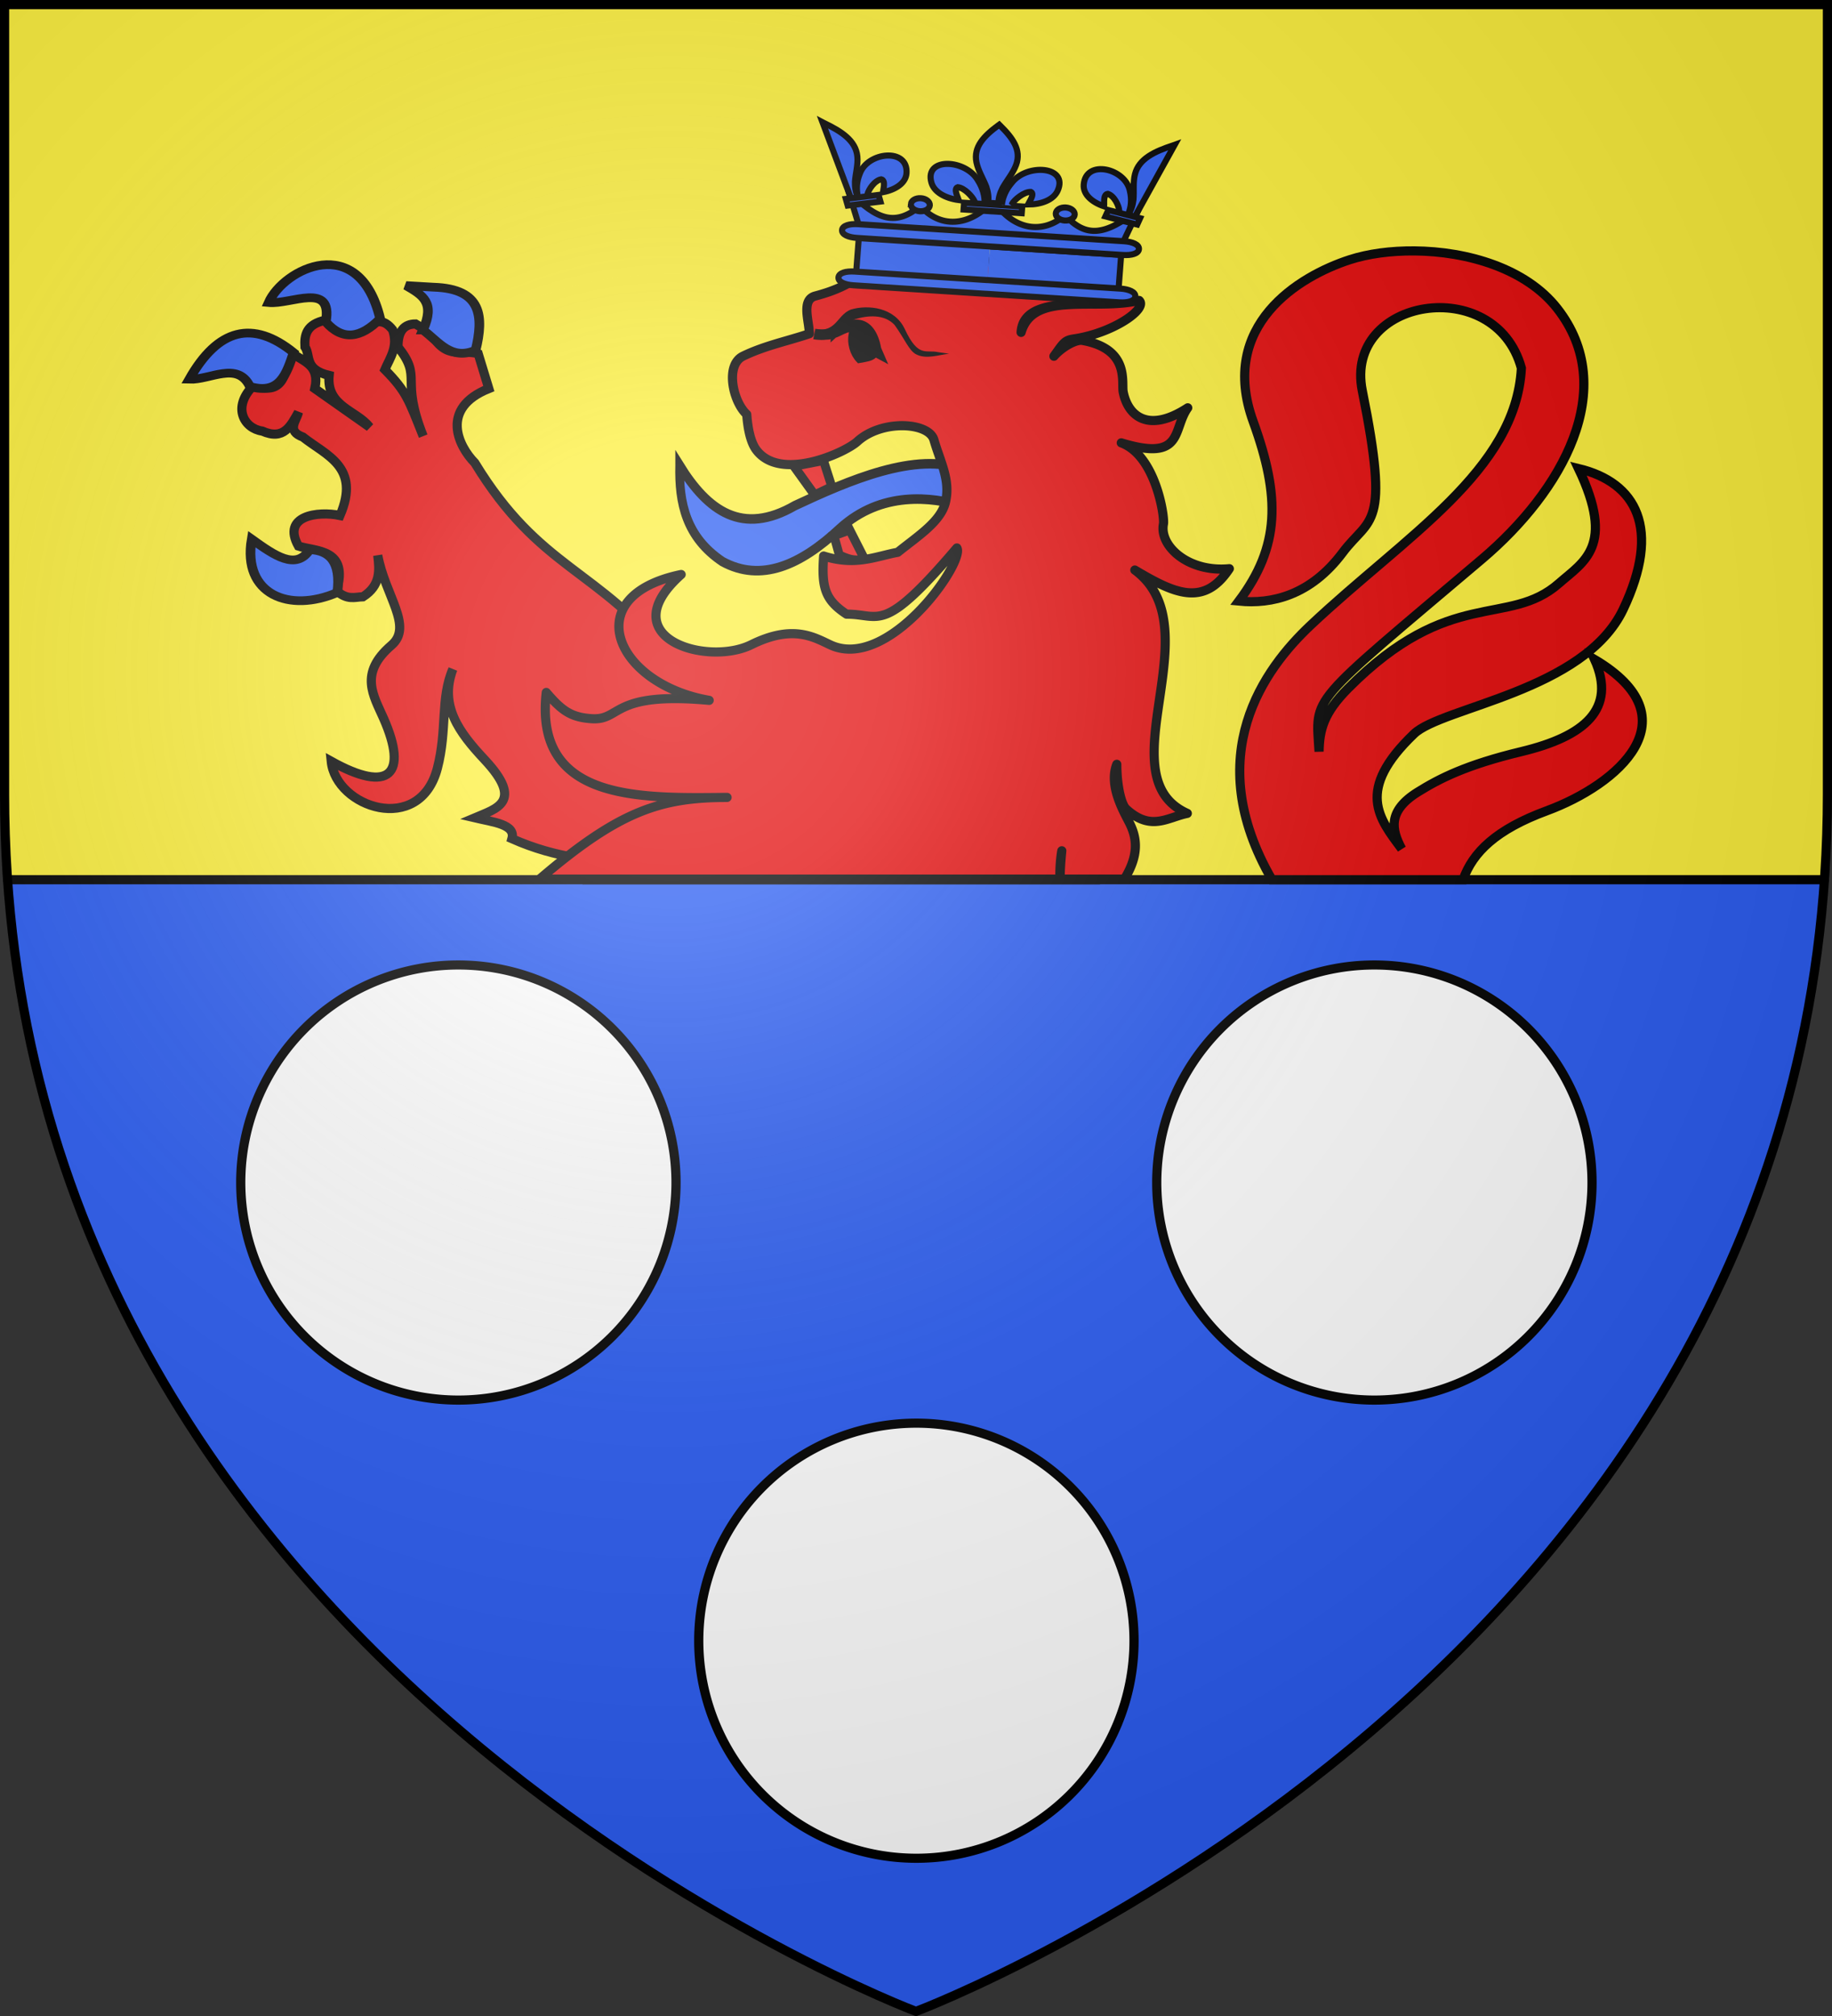 <svg xmlns="http://www.w3.org/2000/svg" xmlns:xlink="http://www.w3.org/1999/xlink" width="600" height="660" version="1.0"><rect width="100%" height="100%" fill="#333333" stroke="none"/><defs><g id="c"><path id="b" d="M0 0v1h.5z" transform="rotate(18 3.157 -.5)"/><use xlink:href="#b" width="810" height="540" transform="scale(-1 1)"/></g><g id="d"><use xlink:href="#c" width="810" height="540" transform="rotate(72)"/><use xlink:href="#c" width="810" height="540" transform="rotate(144)"/></g><g id="g"><path id="f" d="M0 0v1h.5z" transform="rotate(18 3.157 -.5)"/><use xlink:href="#f" width="810" height="540" transform="scale(-1 1)"/></g><g id="h"><use xlink:href="#g" width="810" height="540" transform="rotate(72)"/><use xlink:href="#g" width="810" height="540" transform="rotate(144)"/></g><g id="j"><path id="i" d="M0 0v1h.5z" transform="rotate(18 3.157 -.5)"/><use xlink:href="#i" width="810" height="540" transform="scale(-1 1)"/></g><g id="k"><use xlink:href="#j" width="810" height="540" transform="rotate(72)"/><use xlink:href="#j" width="810" height="540" transform="rotate(144)"/></g><g id="p"><path id="o" d="M0 0v1h.5z" transform="rotate(18 3.157 -.5)"/><use xlink:href="#o" width="810" height="540" transform="scale(-1 1)"/></g><g id="q"><use xlink:href="#p" width="810" height="540" transform="rotate(72)"/><use xlink:href="#p" width="810" height="540" transform="rotate(144)"/></g><g id="s"><path id="r" d="M0 0v1h.5z" transform="rotate(18 3.157 -.5)"/><use xlink:href="#r" width="810" height="540" transform="scale(-1 1)"/></g><g id="t"><use xlink:href="#s" width="810" height="540" transform="rotate(72)"/><use xlink:href="#s" width="810" height="540" transform="rotate(144)"/></g><g id="w"><path id="v" d="M0 0v1h.5z" transform="rotate(18 3.157 -.5)"/><use xlink:href="#v" width="810" height="540" transform="scale(-1 1)"/></g><g id="x"><use xlink:href="#w" width="810" height="540" transform="rotate(72)"/><use xlink:href="#w" width="810" height="540" transform="rotate(144)"/></g><g id="z"><path id="y" d="M0 0v1h.5z" transform="rotate(18 3.157 -.5)"/><use xlink:href="#y" width="810" height="540" transform="scale(-1 1)"/></g><g id="A"><use xlink:href="#z" width="810" height="540" transform="rotate(72)"/><use xlink:href="#z" width="810" height="540" transform="rotate(144)"/></g><g id="C"><path id="B" d="M0 0v1h.5z" transform="rotate(18 3.157 -.5)"/><use xlink:href="#B" width="810" height="540" transform="scale(-1 1)"/></g><g id="D"><use xlink:href="#C" width="810" height="540" transform="rotate(72)"/><use xlink:href="#C" width="810" height="540" transform="rotate(144)"/></g><g id="G"><path id="F" d="M0 0v1h.5z" transform="rotate(18 3.157 -.5)"/><use xlink:href="#F" width="810" height="540" transform="scale(-1 1)"/></g><g id="I"><path id="H" d="M0 0v1h.5z" transform="rotate(18 3.157 -.5)"/><use xlink:href="#H" width="810" height="540" transform="scale(-1 1)"/></g><g id="J"><use xlink:href="#I" width="810" height="540" transform="rotate(72)"/><use xlink:href="#I" width="810" height="540" transform="rotate(144)"/></g><g id="L"><path id="K" d="M0 0v1h.5z" transform="rotate(18 3.157 -.5)"/><use xlink:href="#K" width="810" height="540" transform="scale(-1 1)"/></g><g id="M"><use xlink:href="#L" width="810" height="540" transform="rotate(72)"/><use xlink:href="#L" width="810" height="540" transform="rotate(144)"/></g><g id="O"><use xlink:href="#C" width="810" height="540" transform="rotate(72)"/><use xlink:href="#C" width="810" height="540" transform="rotate(144)"/></g><g id="Q"><path id="P" d="M0 0v1h.5z" transform="rotate(18 3.157 -.5)"/><use xlink:href="#P" width="810" height="540" transform="scale(-1 1)"/></g><g id="R"><use xlink:href="#Q" width="810" height="540" transform="rotate(72)"/><use xlink:href="#Q" width="810" height="540" transform="rotate(144)"/></g><g id="S"><path d="m0-1-.309.951.476.155z"/><use xlink:href="#H" width="810" height="540" transform="scale(-1 1)"/></g><g id="T"><use xlink:href="#S" width="810" height="540" transform="rotate(72)"/><use xlink:href="#S" width="810" height="540" transform="rotate(144)"/></g><g id="W"><path id="V" d="M0 0v1h.5z" transform="rotate(18 3.157 -.5)"/><use xlink:href="#V" width="810" height="540" transform="scale(-1 1)"/></g><g id="X"><use xlink:href="#W" width="810" height="540" transform="rotate(72)"/><use xlink:href="#W" width="810" height="540" transform="rotate(144)"/></g><g id="Z"><path id="Y" d="M0 0v1h.5z" transform="rotate(18 3.157 -.5)"/><use xlink:href="#Y" width="810" height="540" transform="scale(-1 1)"/></g><g id="ab"><use xlink:href="#s" width="810" height="540" transform="rotate(72)"/><use xlink:href="#s" width="810" height="540" transform="rotate(144)"/></g><g id="ac"><path d="m0-1-.309.951.476.155z"/><use xlink:href="#B" width="810" height="540" transform="scale(-1 1)"/></g><g id="ae"><path d="m0-1-.309.951.476.155z"/><use xlink:href="#K" width="810" height="540" transform="scale(-1 1)"/></g><g id="af"><use xlink:href="#ae" width="810" height="540" transform="rotate(72)"/><use xlink:href="#ae" width="810" height="540" transform="rotate(144)"/></g><g id="ah"><path d="m0-1-.309.951.476.155z"/><use xlink:href="#i" width="810" height="540" transform="scale(-1 1)"/></g><g id="ai"><use xlink:href="#ah" width="810" height="540" transform="rotate(72)"/><use xlink:href="#ah" width="810" height="540" transform="rotate(144)"/></g><g id="ak"><use xlink:href="#L" width="810" height="540" transform="rotate(72)"/><use xlink:href="#L" width="810" height="540" transform="rotate(144)"/></g><g id="ao"><path id="an" d="M0 0v1h.5z" transform="rotate(18 3.157 -.5)"/><use xlink:href="#an" width="810" height="540" transform="scale(-1 1)"/></g><g id="ap"><use xlink:href="#ao" width="810" height="540" transform="rotate(72)"/><use xlink:href="#ao" width="810" height="540" transform="rotate(144)"/></g><g id="as"><path id="ar" d="M0 0v1h.5z" transform="rotate(18 3.157 -.5)"/><use xlink:href="#ar" width="810" height="540" transform="scale(-1 1)"/></g><g id="at"><use xlink:href="#as" width="810" height="540" transform="rotate(72)"/><use xlink:href="#as" width="810" height="540" transform="rotate(144)"/></g><g id="av"><path id="au" d="M0 0v1h.5z" transform="rotate(18 3.157 -.5)"/><use xlink:href="#au" width="810" height="540" transform="scale(-1 1)"/></g><g id="aw"><use xlink:href="#av" width="810" height="540" transform="rotate(72)"/><use xlink:href="#av" width="810" height="540" transform="rotate(144)"/></g><g id="ay"><path id="ax" d="M0 0v1h.5z" transform="rotate(18 3.157 -.5)"/><use xlink:href="#ax" width="810" height="540" transform="scale(-1 1)"/></g><g id="az"><use xlink:href="#ay" width="810" height="540" transform="rotate(72)"/><use xlink:href="#ay" width="810" height="540" transform="rotate(144)"/></g><g id="aB"><path id="aA" d="M0 0v1h.5z" transform="rotate(18 3.157 -.5)"/><use xlink:href="#aA" width="810" height="540" transform="scale(-1 1)"/></g><g id="aC"><use xlink:href="#aB" width="810" height="540" transform="rotate(72)"/><use xlink:href="#aB" width="810" height="540" transform="rotate(144)"/></g><g id="aF"><path id="aE" d="M0 0v1h.5z" transform="rotate(18 3.157 -.5)"/><use xlink:href="#aE" width="810" height="540" transform="scale(-1 1)"/></g><g id="aG"><use xlink:href="#aF" width="810" height="540" transform="rotate(72)"/><use xlink:href="#aF" width="810" height="540" transform="rotate(144)"/></g><g id="aI"><path id="aH" d="M0 0v1h.5z" transform="rotate(18 3.157 -.5)"/><use xlink:href="#aH" width="810" height="540" transform="scale(-1 1)"/></g><g id="aJ"><use xlink:href="#aI" width="810" height="540" transform="rotate(72)"/><use xlink:href="#aI" width="810" height="540" transform="rotate(144)"/></g><g id="aM"><path id="aL" d="M0 0v1h.5z" transform="rotate(18 3.157 -.5)"/><use xlink:href="#aL" width="810" height="540" transform="scale(-1 1)"/></g><g id="aN"><use xlink:href="#aM" width="810" height="540" transform="rotate(72)"/><use xlink:href="#aM" width="810" height="540" transform="rotate(144)"/></g><g id="aQ"><path d="m0-1-.309.951.476.155z"/><use xlink:href="#r" width="810" height="540" transform="scale(-1 1)"/></g><g id="aR"><use xlink:href="#aQ" width="810" height="540" transform="rotate(72)"/><use xlink:href="#aQ" width="810" height="540" transform="rotate(144)"/></g><g id="aT"><path id="aS" d="M0 0v1h.5z" transform="rotate(18 3.157 -.5)"/><use xlink:href="#aS" width="810" height="540" transform="scale(-1 1)"/></g><g id="aU"><use xlink:href="#aT" width="810" height="540" transform="rotate(72)"/><use xlink:href="#aT" width="810" height="540" transform="rotate(144)"/></g><g id="aW"><use xlink:href="#C" width="810" height="540" transform="rotate(72)"/><use xlink:href="#C" width="810" height="540" transform="rotate(144)"/></g><g id="aY"><path id="aX" d="M0 0v1h.5z" transform="rotate(18 3.157 -.5)"/><use xlink:href="#aX" width="810" height="540" transform="scale(-1 1)"/></g><g id="aZ"><use xlink:href="#aY" width="810" height="540" transform="rotate(72)"/><use xlink:href="#aY" width="810" height="540" transform="rotate(144)"/></g><g id="bb"><path id="ba" d="M0 0v1h.5z" transform="rotate(18 3.157 -.5)"/><use xlink:href="#ba" width="810" height="540" transform="scale(-1 1)"/></g><g id="bc"><use xlink:href="#bb" width="810" height="540" transform="rotate(72)"/><use xlink:href="#bb" width="810" height="540" transform="rotate(144)"/></g><g id="be"><path id="bd" d="M0 0v1h.5z" transform="rotate(18 3.157 -.5)"/><use xlink:href="#bd" width="810" height="540" transform="scale(-1 1)"/></g><g id="bg"><path id="bf" d="M0 0v1h.5z" transform="rotate(18 3.157 -.5)"/><use xlink:href="#bf" width="810" height="540" transform="scale(-1 1)"/></g><g id="bh"><use xlink:href="#bg" width="810" height="540" transform="rotate(72)"/><use xlink:href="#bg" width="810" height="540" transform="rotate(144)"/></g><g id="bi"><path d="m0-1-.309.951.476.155z"/><use xlink:href="#N" width="810" height="540" transform="scale(-1 1)"/></g><g id="bl"><path id="bk" d="M0 0v1h.5z" transform="rotate(18 3.157 -.5)"/><use xlink:href="#bk" width="810" height="540" transform="scale(-1 1)"/></g><g id="bn"><path d="m0-1-.309.951.476.155z"/><use xlink:href="#Y" width="810" height="540" transform="scale(-1 1)"/></g><g id="bo"><use xlink:href="#bn" width="810" height="540" transform="rotate(72)"/><use xlink:href="#bn" width="810" height="540" transform="rotate(144)"/></g><g id="bp"><path d="m0-1-.309.951.476.155z"/><use xlink:href="#i" width="810" height="540" transform="scale(-1 1)"/></g><g id="bq"><use xlink:href="#bp" width="810" height="540" transform="rotate(72)"/><use xlink:href="#bp" width="810" height="540" transform="rotate(144)"/></g><g id="bs"><path id="br" d="M0 0v1h.5z" transform="rotate(18 3.157 -.5)"/><use xlink:href="#br" width="810" height="540" transform="scale(-1 1)"/></g><g id="bt"><use xlink:href="#bs" width="810" height="540" transform="rotate(72)"/><use xlink:href="#bs" width="810" height="540" transform="rotate(144)"/></g><g id="bx"><path d="m0-1-.309.951.476.155z"/><use xlink:href="#H" width="810" height="540" transform="scale(-1 1)"/></g><g id="bz"><path id="by" d="M0 0v1h.5z" transform="rotate(18 3.157 -.5)"/><use xlink:href="#by" width="810" height="540" transform="scale(-1 1)"/></g><g id="bA"><use xlink:href="#bz" width="810" height="540" transform="rotate(72)"/><use xlink:href="#bz" width="810" height="540" transform="rotate(144)"/></g><g id="bC"><path id="bB" d="M0 0v1h.5z" transform="rotate(18 3.157 -.5)"/><use xlink:href="#bB" width="810" height="540" transform="scale(-1 1)"/></g><g id="bD"><use xlink:href="#bC" width="810" height="540" transform="rotate(72)"/><use xlink:href="#bC" width="810" height="540" transform="rotate(144)"/></g><g id="bF"><use xlink:href="#I" width="810" height="540" transform="rotate(72)"/><use xlink:href="#I" width="810" height="540" transform="rotate(144)"/></g><g id="bG"><path d="m0-1-.309.951.476.155z"/><use xlink:href="#f" width="810" height="540" transform="scale(-1 1)"/></g><g id="bI"><use xlink:href="#s" width="810" height="540" transform="rotate(72)"/><use xlink:href="#s" width="810" height="540" transform="rotate(144)"/></g><g id="bK"><path id="bJ" d="M0 0v1h.5z" transform="rotate(18 3.157 -.5)"/><use xlink:href="#bJ" width="810" height="540" transform="scale(-1 1)"/></g><g id="bL"><use xlink:href="#bK" width="810" height="540" transform="rotate(72)"/><use xlink:href="#bK" width="810" height="540" transform="rotate(144)"/></g><g id="bN"><path id="bM" d="M0 0v1h.5z" transform="rotate(18 3.157 -.5)"/><use xlink:href="#bM" width="810" height="540" transform="scale(-1 1)"/></g><g id="bQ"><use xlink:href="#W" width="810" height="540" transform="rotate(72)"/><use xlink:href="#W" width="810" height="540" transform="rotate(144)"/></g><g id="bS"><path id="bR" d="M0 0v1h.5z" transform="rotate(18 3.157 -.5)"/><use xlink:href="#bR" width="810" height="540" transform="scale(-1 1)"/></g><g id="bT"><use xlink:href="#bS" width="810" height="540" transform="rotate(72)"/><use xlink:href="#bS" width="810" height="540" transform="rotate(144)"/></g><g id="bW"><path id="bV" d="M0 0v1h.5z" transform="rotate(18 3.157 -.5)"/><use xlink:href="#bV" width="810" height="540" transform="scale(-1 1)"/></g><g id="bX"><use xlink:href="#bW" width="810" height="540" transform="rotate(72)"/><use xlink:href="#bW" width="810" height="540" transform="rotate(144)"/></g><g id="bZ"><path id="bY" d="M0 0v1h.5z" transform="rotate(18 3.157 -.5)"/><use xlink:href="#bY" width="810" height="540" transform="scale(-1 1)"/></g><g id="ca"><use xlink:href="#bZ" width="810" height="540" transform="rotate(72)"/><use xlink:href="#bZ" width="810" height="540" transform="rotate(144)"/></g><g id="cd"><path id="cc" d="M0 0v1h.5z" transform="rotate(18 3.157 -.5)"/><use xlink:href="#cc" width="810" height="540" transform="scale(-1 1)"/></g><g id="ce"><use xlink:href="#cd" width="810" height="540" transform="rotate(72)"/><use xlink:href="#cd" width="810" height="540" transform="rotate(144)"/></g><g id="cf"><use xlink:href="#j" width="810" height="540" transform="rotate(72)"/><use xlink:href="#j" width="810" height="540" transform="rotate(144)"/></g><g id="cg"><path d="m0-1-.309.951.476.155z"/><use xlink:href="#P" width="810" height="540" transform="scale(-1 1)"/></g><g id="ch"><use xlink:href="#cg" width="810" height="540" transform="rotate(72)"/><use xlink:href="#cg" width="810" height="540" transform="rotate(144)"/></g><g id="ci"><path d="m0-1-.309.951.476.155z"/><use xlink:href="#N" width="810" height="540" transform="scale(-1 1)"/></g><g id="cl"><use xlink:href="#bl" width="810" height="540" transform="rotate(72)"/><use xlink:href="#bl" width="810" height="540" transform="rotate(144)"/></g><g id="co"><path id="cn" d="M0 0v1h.5z" transform="rotate(18 3.157 -.5)"/><use xlink:href="#cn" width="810" height="540" transform="scale(-1 1)"/></g><g id="cp"><use xlink:href="#co" width="810" height="540" transform="rotate(72)"/><use xlink:href="#co" width="810" height="540" transform="rotate(144)"/></g><g id="cq"><use xlink:href="#Z" width="810" height="540" transform="rotate(72)"/><use xlink:href="#Z" width="810" height="540" transform="rotate(144)"/></g><g id="cw"><path id="cv" d="M0 0v1h.5z" transform="rotate(18 3.157 -.5)"/><use xlink:href="#cv" width="810" height="540" transform="scale(-1 1)"/></g><g id="cx"><use xlink:href="#cw" width="810" height="540" transform="rotate(72)"/><use xlink:href="#cw" width="810" height="540" transform="rotate(144)"/></g><g id="cz"><path id="cy" d="M0 0v1h.5z" transform="rotate(18 3.157 -.5)"/><use xlink:href="#cy" width="810" height="540" transform="scale(-1 1)"/></g><g id="cA"><use xlink:href="#cz" width="810" height="540" transform="rotate(72)"/><use xlink:href="#cz" width="810" height="540" transform="rotate(144)"/></g><g id="cD"><path id="cC" d="M0 0v1h.5z" transform="rotate(18 3.157 -.5)"/><use xlink:href="#cC" width="810" height="540" transform="scale(-1 1)"/></g><g id="cE"><use xlink:href="#cD" width="810" height="540" transform="rotate(72)"/><use xlink:href="#cD" width="810" height="540" transform="rotate(144)"/></g><g id="cH"><path id="cG" d="M0 0v1h.5z" transform="rotate(18 3.157 -.5)"/><use xlink:href="#cG" width="810" height="540" transform="scale(-1 1)"/></g><g id="cI"><use xlink:href="#cH" width="810" height="540" transform="rotate(72)"/><use xlink:href="#cH" width="810" height="540" transform="rotate(144)"/></g><path id="cJ" d="M-298.5-298.5h597V-40C298.5 246.31 0 358.5 0 358.5S-298.5 246.31-298.5-40z"/><path id="a" d="m-267.374-6.853-4.849 23.83-4.848-23.83v-44.741h-25.213v14.546h-9.698v-14.546h-14.546v-9.697h14.546v-14.546h9.698v14.546h25.213v-25.213h-14.546v-9.698h14.546v-14.546h9.697v14.546h14.546v9.698h-14.546v25.213h25.213v-14.546h9.698v14.546h14.546v9.697h-14.546v14.546h-9.698v-14.546h-25.213v44.741z" style="fill:#fcef3c;fill-opacity:1;stroke:#000;stroke-width:3.807;stroke-miterlimit:4;stroke-dasharray:none;stroke-opacity:1;display:inline"/><path id="e" d="M2.922 27.673c0-5.952 2.317-9.844 5.579-11.013 1.448-.519 3.307-.273 5.018 1.447 2.119 2.129 2.736 7.993-3.483 9.121.658-.956.619-3.081-.714-3.787-.99-.524-2.113-.253-2.676.123-.824.552-1.729 2.106-1.679 4.108z"/><path id="l" d="M2.922 27.673c0-5.952 2.317-9.844 5.579-11.013 1.448-.519 3.307-.273 5.018 1.447 2.119 2.129 2.736 7.993-3.483 9.121.658-.956.619-3.081-.714-3.787-.99-.524-2.113-.253-2.676.123-.824.552-1.729 2.106-1.679 4.108z"/><path id="m" d="M2.922 27.673c0-5.952 2.317-9.844 5.579-11.013 1.448-.519 3.307-.273 5.018 1.447 2.119 2.129 2.736 7.993-3.483 9.121.658-.956.619-3.081-.714-3.787-.99-.524-2.113-.253-2.676.123-.824.552-1.729 2.106-1.679 4.108z"/><path id="n" d="M2.922 27.673c0-5.952 2.317-9.844 5.579-11.013 1.448-.519 3.307-.273 5.018 1.447 2.119 2.129 2.736 7.993-3.483 9.121.658-.956.619-3.081-.714-3.787-.99-.524-2.113-.253-2.676.123-.824.552-1.729 2.106-1.679 4.108z"/><path id="u" d="M2.922 27.673c0-5.952 2.317-9.844 5.579-11.013 1.448-.519 3.307-.273 5.018 1.447 2.119 2.129 2.736 7.993-3.483 9.121.658-.956.619-3.081-.714-3.787-.99-.524-2.113-.253-2.676.123-.824.552-1.729 2.106-1.679 4.108z"/><path id="E" d="M2.922 27.673c0-5.952 2.317-9.844 5.579-11.013 1.448-.519 3.307-.273 5.018 1.447 2.119 2.129 2.736 7.993-3.483 9.121.658-.956.619-3.081-.714-3.787-.99-.524-2.113-.253-2.676.123-.824.552-1.729 2.106-1.679 4.108z"/><path id="N" d="M0 0v1h.5z" transform="rotate(18 3.157 -.5)"/><path id="U" d="M2.922 27.673c0-5.952 2.317-9.844 5.579-11.013 1.448-.519 3.307-.273 5.018 1.447 2.119 2.129 2.736 7.993-3.483 9.121.658-.956.619-3.081-.714-3.787-.99-.524-2.113-.253-2.676.123-.824.552-1.729 2.106-1.679 4.108z"/><path id="aa" d="M0 0v1h.5z" transform="rotate(18 3.157 -.5)"/><path id="ad" d="M2.922 27.673c0-5.952 2.317-9.844 5.579-11.013 1.448-.519 3.307-.273 5.018 1.447 2.119 2.129 2.736 7.993-3.483 9.121.658-.956.619-3.081-.714-3.787-.99-.524-2.113-.253-2.676.123-.824.552-1.729 2.106-1.679 4.108z"/><path id="ag" d="M2.922 27.673c0-5.952 2.317-9.844 5.579-11.013 1.448-.519 3.307-.273 5.018 1.447 2.119 2.129 2.736 7.993-3.483 9.121.658-.956.619-3.081-.714-3.787-.99-.524-2.113-.253-2.676.123-.824.552-1.729 2.106-1.679 4.108z"/><path id="aj" d="M0 0v1h.5z" transform="rotate(18 3.157 -.5)"/><path id="al" d="M2.922 27.673c0-5.952 2.317-9.844 5.579-11.013 1.448-.519 3.307-.273 5.018 1.447 2.119 2.129 2.736 7.993-3.483 9.121.658-.956.619-3.081-.714-3.787-.99-.524-2.113-.253-2.676.123-.824.552-1.729 2.106-1.679 4.108z"/><path id="am" d="M0 0v1h.5z" transform="rotate(18 3.157 -.5)"/><path id="aq" d="M2.922 27.673c0-5.952 2.317-9.844 5.579-11.013 1.448-.519 3.307-.273 5.018 1.447 2.119 2.129 2.736 7.993-3.483 9.121.658-.956.619-3.081-.714-3.787-.99-.524-2.113-.253-2.676.123-.824.552-1.729 2.106-1.679 4.108z"/><path id="aD" d="M2.922 27.673c0-5.952 2.317-9.844 5.579-11.013 1.448-.519 3.307-.273 5.018 1.447 2.119 2.129 2.736 7.993-3.483 9.121.658-.956.619-3.081-.714-3.787-.99-.524-2.113-.253-2.676.123-.824.552-1.729 2.106-1.679 4.108z"/><path id="aK" d="M2.922 27.673c0-5.952 2.317-9.844 5.579-11.013 1.448-.519 3.307-.273 5.018 1.447 2.119 2.129 2.736 7.993-3.483 9.121.658-.956.619-3.081-.714-3.787-.99-.524-2.113-.253-2.676.123-.824.552-1.729 2.106-1.679 4.108z"/><path id="aO" d="M0 0v1h.5z" transform="rotate(18 3.157 -.5)"/><path id="aP" d="M2.922 27.673c0-5.952 2.317-9.844 5.579-11.013 1.448-.519 3.307-.273 5.018 1.447 2.119 2.129 2.736 7.993-3.483 9.121.658-.956.619-3.081-.714-3.787-.99-.524-2.113-.253-2.676.123-.824.552-1.729 2.106-1.679 4.108z"/><path id="aV" d="M2.922 27.673c0-5.952 2.317-9.844 5.579-11.013 1.448-.519 3.307-.273 5.018 1.447 2.119 2.129 2.736 7.993-3.483 9.121.658-.956.619-3.081-.714-3.787-.99-.524-2.113-.253-2.676.123-.824.552-1.729 2.106-1.679 4.108z"/><path id="bj" d="M0 0v1h.5z" transform="rotate(18 3.157 -.5)"/><path id="bm" d="M2.922 27.673c0-5.952 2.317-9.844 5.579-11.013 1.448-.519 3.307-.273 5.018 1.447 2.119 2.129 2.736 7.993-3.483 9.121.658-.956.619-3.081-.714-3.787-.99-.524-2.113-.253-2.676.123-.824.552-1.729 2.106-1.679 4.108z"/><path id="bu" d="M2.922 27.673c0-5.952 2.317-9.844 5.579-11.013 1.448-.519 3.307-.273 5.018 1.447 2.119 2.129 2.736 7.993-3.483 9.121.658-.956.619-3.081-.714-3.787-.99-.524-2.113-.253-2.676.123-.824.552-1.729 2.106-1.679 4.108z"/><path id="bv" d="M0 0v1h.5z" transform="rotate(18 3.157 -.5)"/><path id="bw" d="M2.922 27.673c0-5.952 2.317-9.844 5.579-11.013 1.448-.519 3.307-.273 5.018 1.447 2.119 2.129 2.736 7.993-3.483 9.121.658-.956.619-3.081-.714-3.787-.99-.524-2.113-.253-2.676.123-.824.552-1.729 2.106-1.679 4.108z"/><path id="bE" d="M0 0v1h.5z" transform="rotate(18 3.157 -.5)"/><path id="bH" d="M0 0v1h.5z" transform="rotate(18 3.157 -.5)"/><path id="bO" d="M2.922 27.673c0-5.952 2.317-9.844 5.579-11.013 1.448-.519 3.307-.273 5.018 1.447 2.119 2.129 2.736 7.993-3.483 9.121.658-.956.619-3.081-.714-3.787-.99-.524-2.113-.253-2.676.123-.824.552-1.729 2.106-1.679 4.108z"/><path id="bP" d="M0 0v1h.5z" transform="rotate(18 3.157 -.5)"/><path id="bU" d="M2.922 27.673c0-5.952 2.317-9.844 5.579-11.013 1.448-.519 3.307-.273 5.018 1.447 2.119 2.129 2.736 7.993-3.483 9.121.658-.956.619-3.081-.714-3.787-.99-.524-2.113-.253-2.676.123-.824.552-1.729 2.106-1.679 4.108z"/><path id="cb" d="M2.922 27.673c0-5.952 2.317-9.844 5.579-11.013 1.448-.519 3.307-.273 5.018 1.447 2.119 2.129 2.736 7.993-3.483 9.121.658-.956.619-3.081-.714-3.787-.99-.524-2.113-.253-2.676.123-.824.552-1.729 2.106-1.679 4.108z"/><path id="cj" d="M2.922 27.673c0-5.952 2.317-9.844 5.579-11.013 1.448-.519 3.307-.273 5.018 1.447 2.119 2.129 2.736 7.993-3.483 9.121.658-.956.619-3.081-.714-3.787-.99-.524-2.113-.253-2.676.123-.824.552-1.729 2.106-1.679 4.108z"/><path id="ck" d="M0 0v1h.5z" transform="rotate(18 3.157 -.5)"/><path id="cm" d="M2.922 27.673c0-5.952 2.317-9.844 5.579-11.013 1.448-.519 3.307-.273 5.018 1.447 2.119 2.129 2.736 7.993-3.483 9.121.658-.956.619-3.081-.714-3.787-.99-.524-2.113-.253-2.676.123-.824.552-1.729 2.106-1.679 4.108z"/><path id="cr" d="M2.922 27.673c0-5.952 2.317-9.844 5.579-11.013 1.448-.519 3.307-.273 5.018 1.447 2.119 2.129 2.736 7.993-3.483 9.121.658-.956.619-3.081-.714-3.787-.99-.524-2.113-.253-2.676.123-.824.552-1.729 2.106-1.679 4.108z"/><path id="cs" d="M0 0v1h.5z" transform="rotate(18 3.157 -.5)"/><path id="ct" d="M2.922 27.673c0-5.952 2.317-9.844 5.579-11.013 1.448-.519 3.307-.273 5.018 1.447 2.119 2.129 2.736 7.993-3.483 9.121.658-.956.619-3.081-.714-3.787-.99-.524-2.113-.253-2.676.123-.824.552-1.729 2.106-1.679 4.108z"/><path id="cu" d="M0 0v1h.5z" transform="rotate(18 3.157 -.5)"/><path id="cB" d="M2.922 27.673c0-5.952 2.317-9.844 5.579-11.013 1.448-.519 3.307-.273 5.018 1.447 2.119 2.129 2.736 7.993-3.483 9.121.658-.956.619-3.081-.714-3.787-.99-.524-2.113-.253-2.676.123-.824.552-1.729 2.106-1.679 4.108z"/><path id="cF" d="M2.922 27.673c0-5.952 2.317-9.844 5.579-11.013 1.448-.519 3.307-.273 5.018 1.447 2.119 2.129 2.736 7.993-3.483 9.121.658-.956.619-3.081-.714-3.787-.99-.524-2.113-.253-2.676.123-.824.552-1.729 2.106-1.679 4.108z"/><radialGradient id="cL" cx="-80" cy="-80" r="405" gradientUnits="userSpaceOnUse"><stop offset="0" style="stop-color:#fff;stop-opacity:.31"/><stop offset=".19" style="stop-color:#fff;stop-opacity:.25"/><stop offset=".6" style="stop-color:#6b6b6b;stop-opacity:.125"/><stop offset="1" style="stop-color:#000;stop-opacity:.125"/></radialGradient></defs><g transform="translate(300 300)"><use xlink:href="#cJ" width="600" height="660" style="fill:#2b5df2"/><path d="M-298.5-298.5V-40c0 9.525.33 18.858.969 28H297.53c.64-9.142.969-18.475.969-28v-258.5z" style="opacity:1;fill:#fcef3c;fill-opacity:1;fill-rule:nonzero;stroke:none;stroke-width:84;stroke-linecap:butt;stroke-linejoin:round;stroke-miterlimit:4;stroke-dasharray:none;stroke-opacity:1"/></g><g transform="translate(300 300)"><path d="M-297.531-12H297.53" style="fill:none;fill-opacity:1;fill-rule:nonzero;stroke:#000;stroke-width:3;stroke-linecap:round;stroke-linejoin:round;stroke-miterlimit:4;stroke-dasharray:none;stroke-dashoffset:0;stroke-opacity:1"/><path d="M163.262-217.86c-7.823-.068-15.214.947-21.191 2.881C125.43-209.592 98.99-193.56 110.43-162c8.992 24.808 8.742 40.885-4.688 58.789 10.615 1.072 23.414-1.747 33.984-15.87 8.926-11.924 15.64-7.403 6.445-52.978-6.153-30.497 43.596-38.638 52.1-7.422-1.798 33.564-37.976 54.913-69.092 84.229C114.172-81.112 93.017-52.758 116.583-12h62.597c3.145-8.976 10.852-16.46 27.393-22.559 23.383-8.62 48.272-30.24 15.674-49.56 7.26 16.202-3.2 25.183-23.975 30.176-18.067 4.341-26.78 8.792-33.984 13.28-9.886 6.161-8.56 12.339-5.225 18.556-7.367-9.903-15.258-19.182 4.053-37.647 9.2-8.796 55.754-13.924 68.506-40.771 12.557-26.44 4.365-41.501-14.649-46.094 12.124 25.448 1.744 30.45-6.396 37.597-16.647 14.62-35.627.718-69.092 34.424-7.966 8.024-9.35 13.517-9.473 20.655-1.13-18.622-4.015-14.438 53.37-63.038 26.322-22.292 45.2-55.808 24.609-82.08-10.293-13.132-29.518-18.647-46.729-18.798zM-193.33-195.203c-6.364 1.335-7.04 4.888-6.787 8.789 1.938 2.81-.398 7.339 7.91 9.326-.98 10.195 9.016 11.403 13.233 16.895l-17.92-12.598c1.713-7.502-3.465-8.784-7.178-11.377-2.931 4.983-2.06 14.103-12.89 10.352-7.216 7.207-3.026 14.117 2.832 14.941 7.147 3.155 9.354-1.757 11.865-6.152-.639 2.85-4.059 6.052 1.465 8.105 7.688 6.092 18.976 9.748 12.158 25.684-7.204-1.521-19.21.033-13.623 10.01 5.625 1.855 16.624.764 12.5 14.648 3.569 3.174 5.97 2.02 8.643 1.953 5.775-3.682 5.48-8.601 4.834-13.574 2.427 13.252 11.725 23.225 4.492 29.443-10.75 9.242-5.891 16.395-2.54 24.024 7.98 18.16 2.031 24.665-17.187 13.964 1.5 15.145 28.974 24.456 34.766 2.295 3.294-12.602.918-22.933 5.078-32.47-4.502 11.96 2.06 20.735 10.351 29.59 13.027 13.91 3.934 16.068-3.173 19.091 5.967 1.413 13.476 2.127 12.158 6.836 7.382 3.267 14.41 5.165 21.191 6.25l2.93 7.178H58.38c-1.977-7.916-4.058-15.783-7.032-23.34L-80.097-84.022c-24.406-30.288-42.96-29.301-64.404-64.453-5.367-5.45-11.514-17.845 4.59-24.316l-3.467-11.377c-5.148-1.677-10.38 2.397-15.528-6.787l-4.98-2.979c-3.752-.005-5.836 2.332-5.762 7.52 8.263 10.452.546 9.775 8.252 29.2-4.732-11.797-5.414-14.527-12.549-21.778 1.7-3.94 4.45-7.465 2.54-13.037-3.041-3.753-4.65-2.215-6.837-2.881-7.622 7.533-11.156 3.028-15.087-.293z" style="fill:#e20909;fill-opacity:1;stroke:#000;stroke-width:3;stroke-miterlimit:4;stroke-dasharray:none;stroke-opacity:1"/><g style="fill:#2b5df2;stroke-width:2.221"><path d="M-1928.962 172.153c-11.118 5.31-21.916.493-19.753-13.58 5.284 4.16 10.205 8.028 13.374 2.674 4.576.207 7.277 3.036 6.379 10.906zM-1949.126 119.685c-2.846-6.526-9.2-1.648-13.992-1.852 6.647-13.008 14.683-15.18 24.074-6.79-1.636 5.295-3.108 10.82-10.082 8.642zM-1944.806 98.286c5.15.56 14.889-5.436 13.169 4.938 3.896 4.9 8.106 4.149 12.55-.823-4.875-22.324-22.252-12.763-25.719-4.115zM-1909.21 105.282c2.856-7.09-.079-8.856-3.91-11.317l6.38.412c11.154.392 11.55 7.509 9.67 16.049-5.65 2.692-8.544-2.19-12.14-5.144z" style="opacity:1;fill:#2b5df2;fill-opacity:1;stroke:#000;stroke-width:2.221;stroke-miterlimit:4;stroke-dasharray:none;stroke-opacity:1" transform="matrix(1.42 0 0 1.285 2549.614 -327.251)"/></g><g style="stroke-width:1.39"><path d="M-111.902-137.784c-.146 5.42.994 10.434 6.764 13.988 6.053 3.034 12.26.582 18.525-4.808 6.62-5.544 14.537-4.615 19.532-3.273.839-2.553-.165-3.583.07-5.292-7.461-2.776-18.377 1.642-26.688 5.225-8.326 4.428-13.743.778-18.203-5.84z" style="fill:#2b5df2;fill-opacity:1;stroke:#000;stroke-width:1.39;stroke-miterlimit:4;stroke-dasharray:none;stroke-opacity:1" transform="matrix(2.072 0 0 2.249 154.479 162.285)"/><path d="m-82.53-123.87-2.521-4.567-2.488.83.88 2.914c2.317.944 2.164.557 4.129.824zM-93.87-137.718l4.675-.832 1.349 3.88-2.711 1.192-3.313-4.24z" style="fill:#e20909;fill-opacity:1;stroke:#000;stroke-width:1.39;stroke-miterlimit:4;stroke-dasharray:none;stroke-opacity:1" transform="matrix(2.072 0 0 2.249 154.479 162.285)"/><path d="M1303.188 248.313c-4.86.09-8.98 1.025-10.938 1.875-5.51 2.388-6.497 4.613-14.094 6.625-3.006.796-1.272 5.262-1.25 7.906-4.624 1.565-9.285 2.471-13.875 4.687-3.87 1.869-2.127 9.592.75 12.219.26 3.493.938 6.015 2 7.438 5.077 6.801 18.627.588 21.188-1.75 5.1-4.659 14.979-4.076 16.062-.344 1.367 4.706 3.477 8.375 2.438 12.969-.933 4.12-5.734 7.13-10.032 10.593-4.63.846-8.809 2.918-15.53.781-.466 6.52.255 9.213 4.812 12.188 7.15-.044 7.452 4.55 23.125-13.875 1.752 2.966-14.446 26.037-26.594 20.281-3.626-1.718-7.947-4.232-16.531 0-9.299 4.584-29.537-1.458-14.688-14.719-21.938 4.544-13.63 23.017 5.875 26.375-20.746-1.917-18.279 4.288-24.687 3.844-4.274-.296-6.202-1.671-9.469-5.5-2.58 22.9 19.678 22.175 37.906 22-13.862.013-22.55 2.744-39.312 17.125h109.093c-.022-1.948.073-3.928.407-5.937-.224 2.179-.35 4.134-.344 5.937h13.469c3.157-5.163 2.61-8.655 1.093-11.719-1.092-2.208-4.477-7.78-2.687-12.343.001 4.715.994 8.476 1.938 9.344 5.212 4.79 8.663 1.784 12.843.937-17.449-7.76 5.55-38.81-11-51 8.262 4.906 14.47 7.817 19.813-.281-8.618.832-14.72-4.774-13.813-9.375.29-1.47-1.605-14.36-8.843-17 13.206 4.02 10.675-2.787 13.937-7.344-8.288 5.411-12.54 1.705-13.531-3.312-.4-2.024 1.452-9.011-8.532-10.813-1.372-.248-4.285 1.35-6 3.313 1.973-2.755 2.224-3.345 4.157-3.625 8.191-1.19 15.578-6.299 13.718-8.063-9.372 2.216-22.167-2.11-24.75 6.688.453-7.995 14.272-4.874 18.688-7.22-3.978-5.698-22.446-6.9-31.75-8.656a40 40 0 0 0-5.062-.25z" style="fill:#e20909;fill-opacity:1;stroke:#000;stroke-width:1.92;stroke-linejoin:round;stroke-miterlimit:4;stroke-dasharray:none;stroke-opacity:1" transform="matrix(1.562 0 0 1.562 -2029.462 -604.236)"/><path d="M-87.497-156.92c2.471-2.158 5.956-2.598 6.9 2.187l.471 1-.888-.438c-.486.634-1.177.658-1.8.795l-.725.118c-.93-.891-1.378-2.411-1.108-3.57.468-2.007-2.135-.129-2.85-.092z" style="fill:#000;fill-opacity:1;stroke:#000;stroke-width:1.112;stroke-opacity:1" transform="matrix(2.072 0 0 2.249 154.479 162.285)"/><path d="M-84.836-160.497c-1.844.673-2.13 2.424-4.054 2.86-.828.09-1.577-.057-1.577-.057l-.331 1.52s.95.191 2.068.07c2.263.01 2.79-2.095 4.48-2.96 2.1-.608 4.704-.774 6.303.81 1.598 2.033 2.292 3.748 3.394 4.274 1.607.767 3.482.1 5.224-.077l-1.723-.228c-1.893-.414-3.122.889-5.26-3.336-1.622-3.208-5.793-3.61-8.524-2.876" style="fill:#000;fill-opacity:1;stroke:none;stroke-width:1.39" transform="matrix(2.072 0 0 2.249 154.479 162.285)"/></g><path d="M72.978-231.53c-11.135 8.89-17.379 9.334-24.151 1.985-7.192 6.228-16.802 5.183-23.453-4.813-8.102 9.056-17.773 8.869-23.954 1.78-7.82 6.41-13.936 5.172-23.615-5.055l3.614 11.882 86.18 5.525z" style="fill:#2b5df2;fill-opacity:1;fill-rule:evenodd;stroke:#000;stroke-width:2;stroke-linecap:butt;stroke-linejoin:miter;stroke-miterlimit:4;stroke-dasharray:none;stroke-opacity:1"/><path d="M69.448-229.725c1.058-2.525 1.242-5.077.617-7.7-1.374-7.444-14.47-10.628-15.134-2.123-.245 3.134 2.584 5.737 6.723 7.119.035-.833-.447-3.934 1.16-4.106 2.161.62 3.66 3.993 3.732 5.437.011.208-.112.413-.088.62" style="fill:#2b5df2;fill-opacity:1;fill-rule:evenodd;stroke:#000;stroke-width:2;stroke-linecap:butt;stroke-linejoin:miter;stroke-miterlimit:4;stroke-dasharray:none;stroke-opacity:1;display:inline"/><path d="m71.674-229.049-2.226-.677c1.077-1.514 1.56-3.175 1.784-4.9.227-2.778-.208-5.638.484-8.35 1.293-5.068 6.42-7.46 12.61-9.47l.39-.141z" style="fill:#2b5df2;fill-opacity:1;fill-rule:nonzero;stroke:#000;stroke-width:2;stroke-linecap:butt;stroke-linejoin:miter;stroke-miterlimit:4;stroke-dasharray:none;stroke-opacity:1"/><path d="M28.271-243.459h10.764v2.287H28.271z" style="fill:#2b5df2;fill-opacity:1;stroke:#000;stroke-width:2.016;stroke-miterlimit:4;stroke-dasharray:none;stroke-opacity:1" transform="matrix(-.969 -.248 -.414 .91 0 0)"/><path d="M51.978-229.737c-.09 1.177-1.549 2.042-3.26 1.932s-3.024-1.153-2.934-2.33 1.549-2.043 3.259-1.933 3.024 1.153 2.935 2.33z" style="fill:#2b5df2;fill-opacity:1;fill-rule:evenodd;stroke:#000;stroke-width:2;stroke-linecap:butt;stroke-linejoin:miter;stroke-miterlimit:4;stroke-dasharray:none;stroke-opacity:1"/><path d="M-18.973-235.395c-.666-2.636-.462-5.186.555-7.703 2.488-7.197 15.938-8.675 15.308-.168-.232 3.135-3.428 5.351-7.736 6.19.092-.829 1.038-3.838-.526-4.213-2.235.336-4.23 3.485-4.52 4.906-.042.204.048.423-.006.626" style="fill:#2b5df2;fill-opacity:1;fill-rule:evenodd;stroke:#000;stroke-width:2;stroke-linecap:butt;stroke-linejoin:miter;stroke-miterlimit:4;stroke-dasharray:none;stroke-opacity:1;display:inline"/><path d="m-21.28-235.01 2.307-.385c-.838-1.638-1.065-3.345-1.025-5.08.196-2.781 1.06-5.558.786-8.331-.513-5.185-5.228-8.209-11.055-10.992l-.363-.189z" style="fill:#2b5df2;fill-opacity:1;fill-rule:nonzero;stroke:#000;stroke-width:2;stroke-linecap:butt;stroke-linejoin:miter;stroke-miterlimit:4;stroke-dasharray:none;stroke-opacity:1"/><path d="M42.732-238.785h10.81v2.27h-10.81z" style="fill:#2b5df2;fill-opacity:1;stroke:#000;stroke-width:2.012;stroke-miterlimit:4;stroke-dasharray:none;stroke-opacity:1" transform="matrix(.993 -.121 .274 .962 0 0)"/><path d="M-1.671-233.172c-.09 1.177 1.224 2.22 2.934 2.33s3.17-.755 3.26-1.932-1.225-2.221-2.935-2.331-3.17.755-3.26 1.933z" style="fill:#2b5df2;fill-opacity:1;fill-rule:evenodd;stroke:#000;stroke-width:2;stroke-linecap:butt;stroke-linejoin:miter;stroke-miterlimit:4;stroke-dasharray:none;stroke-opacity:1"/><path d="M22.45-233.278c.116-2.658-.614-5.182-2.145-7.628-3.963-7.016-17.641-7.733-15.255.69.88 3.103 4.515 5.128 8.972 5.721-.263-.82-1.827-3.758-.349-4.219 2.292.21 4.927 3.23 5.51 4.626.084.2.039.423.135.621" style="fill:#2b5df2;fill-opacity:1;fill-rule:evenodd;stroke:#000;stroke-width:2;stroke-linecap:butt;stroke-linejoin:miter;stroke-miterlimit:4;stroke-dasharray:none;stroke-opacity:1;display:inline"/><path d="m15.751-233.618-.168 2.206 9.52.612 9.52.612.168-2.207-9.52-.611z" style="fill:#2b5df2;fill-opacity:1;stroke:#000;stroke-width:2;stroke-miterlimit:4;stroke-dasharray:none;stroke-opacity:1"/><path d="M28.11-232.915c.288-2.646 1.393-5.052 3.28-7.278 4.986-6.441 18.64-5.402 15.001 2.633-1.34 2.961-5.247 4.501-9.75 4.519.384-.778 2.377-3.489.984-4.133-2.301-.086-5.368 2.567-6.156 3.875-.114.188-.103.414-.228.598" style="fill:#2b5df2;fill-opacity:1;fill-rule:evenodd;stroke:#000;stroke-width:2;stroke-linecap:butt;stroke-linejoin:miter;stroke-miterlimit:4;stroke-dasharray:none;stroke-opacity:1;display:inline"/><path d="M26.968-258.966c-4.693 3.462-8.206 7.04-7.17 12.111.566 2.77 2.236 5.379 3.262 8.092.56 1.704.852 3.42.528 5.147l3.427.233c-.059-1.75.49-3.413 1.303-5.03 1.427-2.555 3.49-4.937 4.47-7.607 1.793-4.887-1.149-8.872-5.266-12.898l-.26-.26z" style="fill:#2b5df2;fill-opacity:1;fill-rule:nonzero;stroke:#000;stroke-width:2;stroke-linecap:butt;stroke-linejoin:miter;stroke-miterlimit:4;stroke-dasharray:none;stroke-opacity:1"/><path d="m23.361-207.907 42.97 2.687.862-11.32-42.963-2.782" style="fill:#2b5df2;fill-opacity:1;fill-rule:evenodd;stroke:#000;stroke-width:2;stroke-linecap:round;stroke-linejoin:round;stroke-miterlimit:4;stroke-dasharray:none;stroke-opacity:1"/><path d="M-18.99-226.61c-2.797-.18-5.111.46-5.223 1.932s2.084 2.39 4.88 2.57l87.124 5.586c2.797.18 5.11-.448 5.223-1.92s-2.083-2.403-4.88-2.582zM23.36-207.894l-42.959-2.836.862-11.32 42.966 2.741" style="fill:#2b5df2;fill-opacity:1;fill-rule:evenodd;stroke:#000;stroke-width:2;stroke-linecap:round;stroke-linejoin:round;stroke-miterlimit:4;stroke-dasharray:none;stroke-opacity:1"/><path d="m23.393-208.315-.001.012-43.562-2.799c-2.797-.18-5.111.46-5.223 1.933-.112 1.472 2.084 2.39 4.88 2.569l43.562 2.8.001-.013 43.561 2.8c2.797.179 5.11-.449 5.223-1.92.112-1.473-2.083-2.403-4.88-2.583z" style="fill:#2b5df2;fill-opacity:1;fill-rule:evenodd;stroke:#000;stroke-width:2;stroke-linecap:butt;stroke-linejoin:round;stroke-miterlimit:4;stroke-dasharray:none;stroke-opacity:1"/><path id="cK" d="M371.724 518.39a69.54 69.962 0 1 1-139.08 0 69.54 69.962 0 1 1 139.08 0z" style="opacity:1;fill:#fff;fill-opacity:1;fill-rule:nonzero;stroke:#000;stroke-width:2.937;stroke-linecap:butt;stroke-linejoin:round;stroke-miterlimit:4;stroke-dasharray:none;stroke-dashoffset:0;stroke-opacity:1" transform="matrix(1.025 0 0 1.018 -309.614 -290.584)"/><use xlink:href="#cK" width="600" height="660" transform="translate(-150 -150)"/><use xlink:href="#cK" width="600" height="660" transform="translate(150 -150)"/></g><use xlink:href="#cJ" width="600" height="660" style="fill:url(#cL)" transform="translate(300 300)"/><use xlink:href="#cJ" width="600" height="660" style="fill:none;stroke:#000;stroke-width:3" transform="translate(300 300)"/></svg>